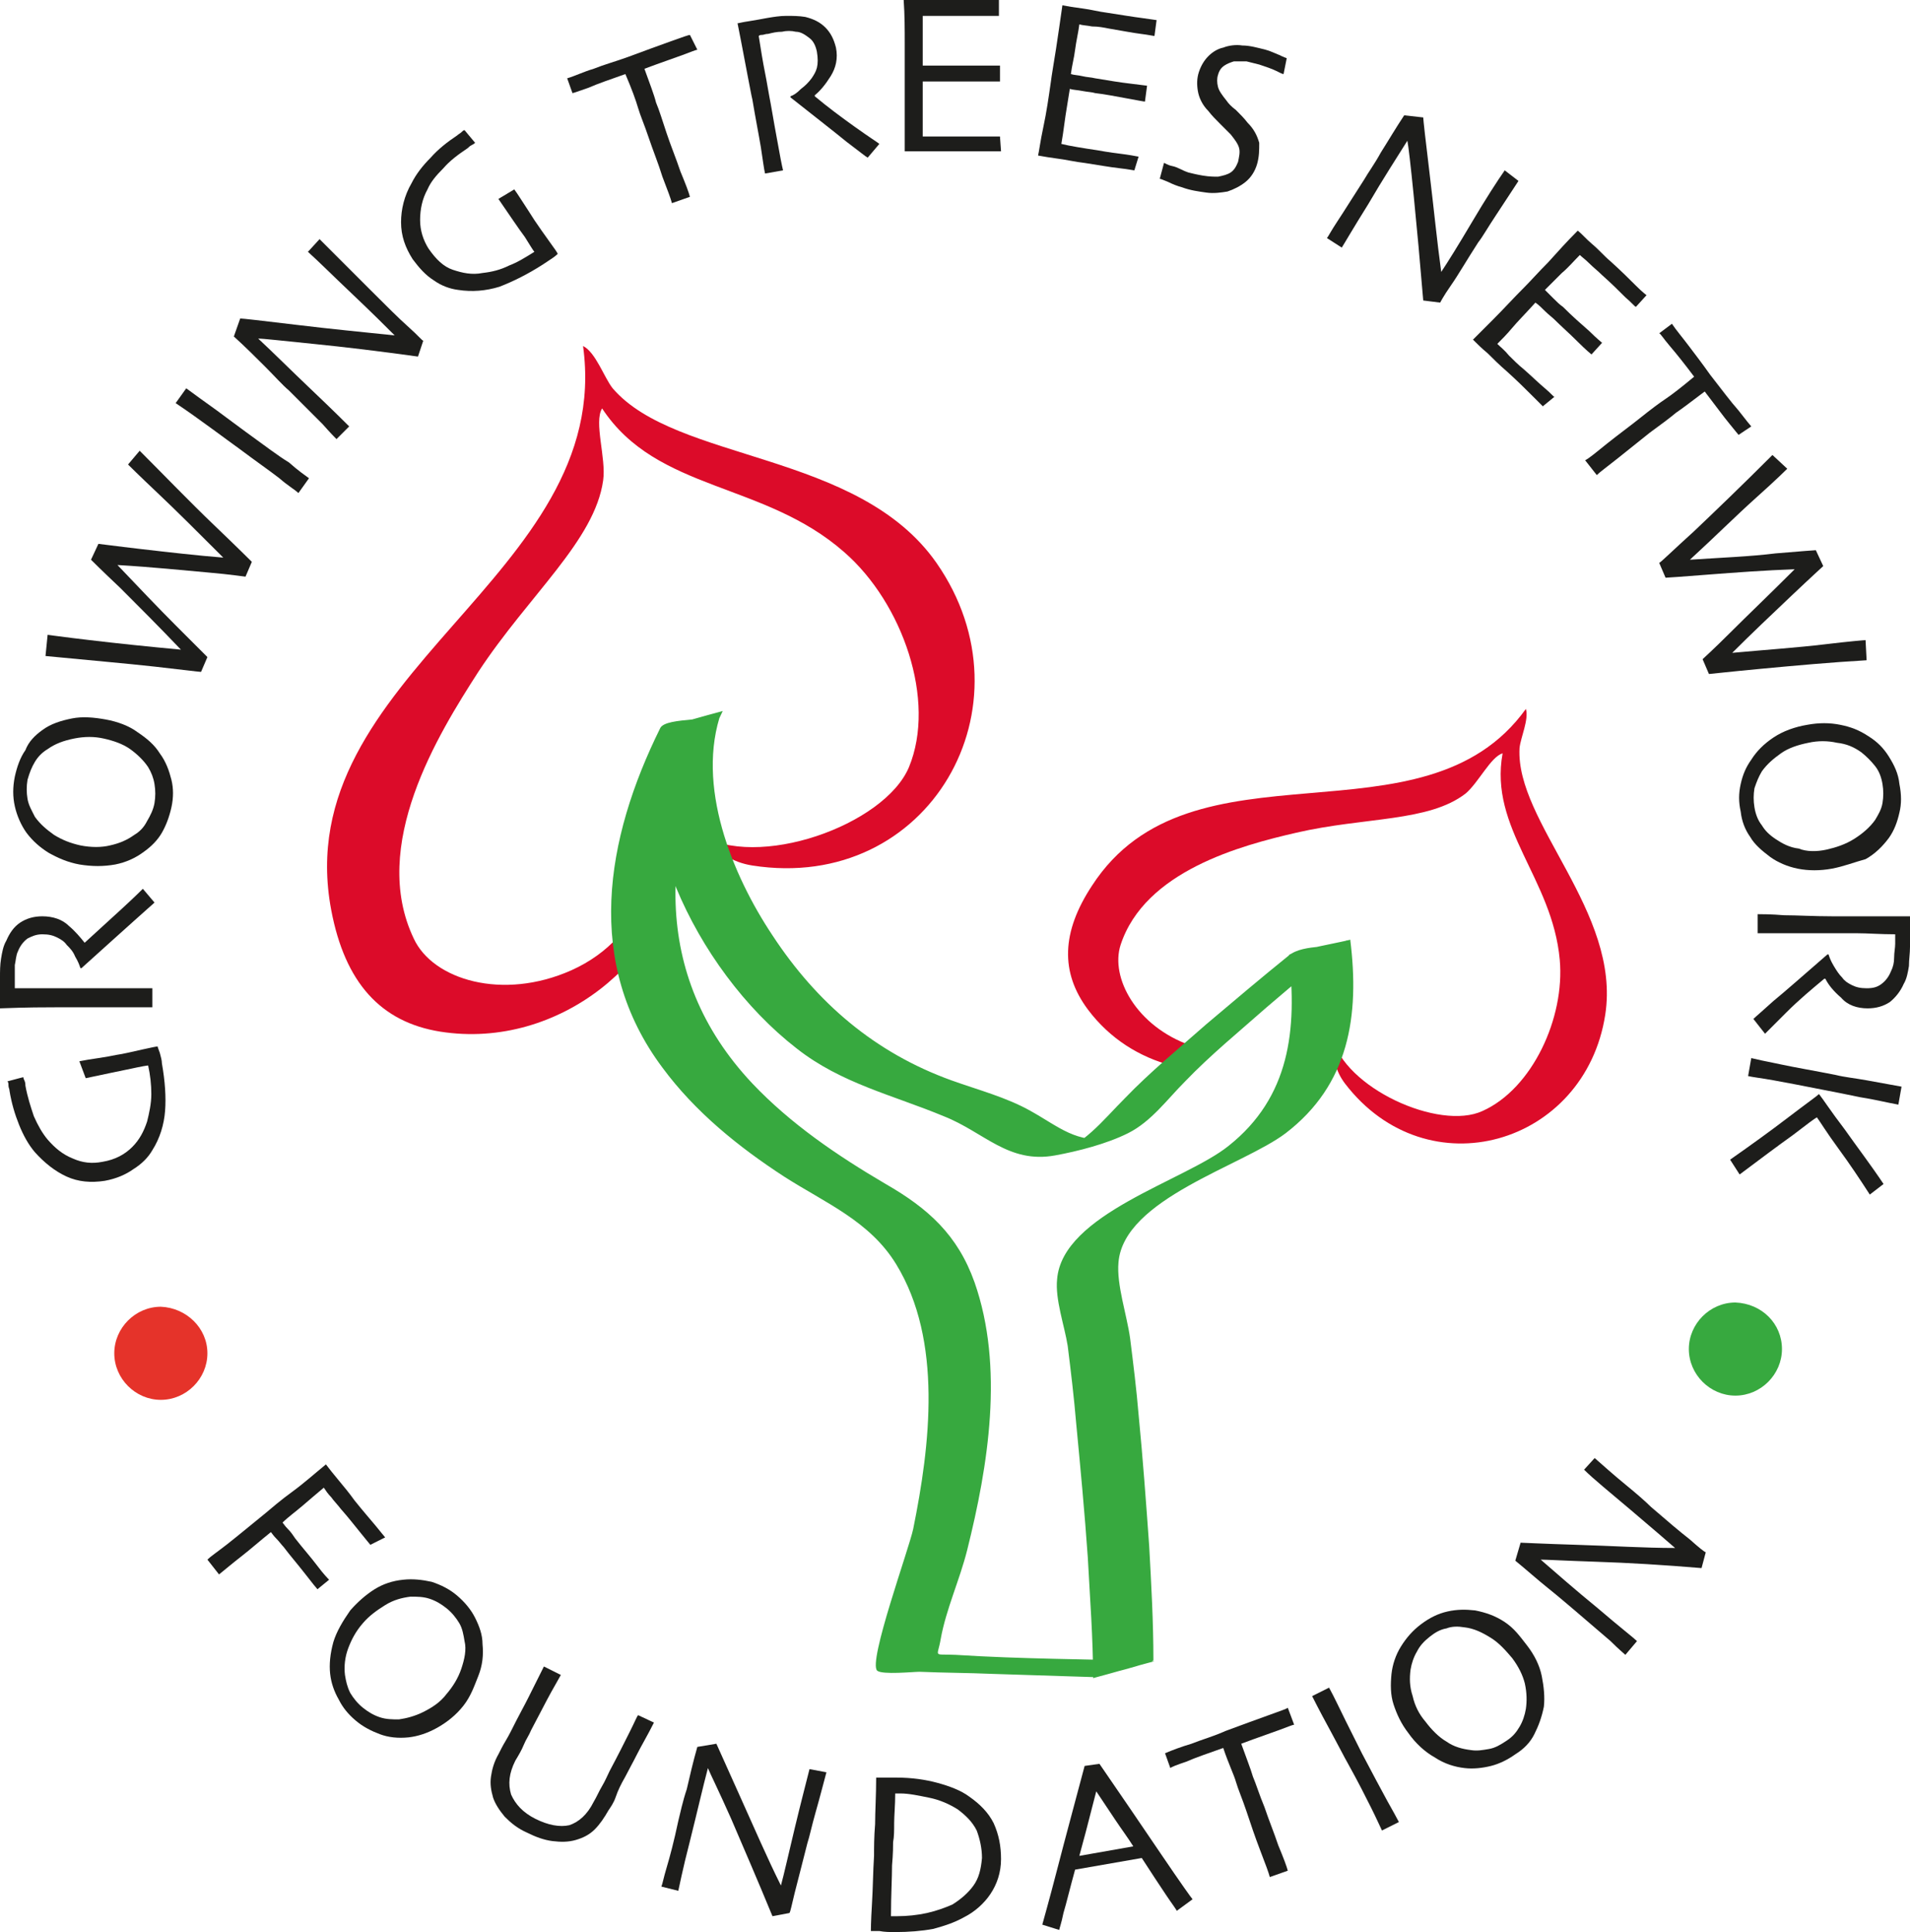 <?xml version="1.0" encoding="utf-8"?>
<svg version="1.1" xmlns="http://www.w3.org/2000/svg" xmlns:xlink="http://www.w3.org/1999/xlink" x="0px" y="0px"
	 viewBox="0 0 180.5 182.6" style="enable-background:new 0 0 180.5 182.6;" xml:space="preserve">
<style type="text/css">
	.st0{fill-rule:evenodd;clip-rule:evenodd;fill:#DC0B29;}
	.st1{fill:#37A93F;}
	.st2{fill:#1D1D1B;}
	.st3{fill-rule:evenodd;clip-rule:evenodd;fill:#37A93F;}
	.st4{fill-rule:evenodd;clip-rule:evenodd;fill:#E5332A;}
</style>
<g id="Layer_2">
</g>
<g id="Lag_1">
	<path class="st0" d="M55.1,32.7c1.2,0.6,2,3,2.8,4c6,7,23.2,5.9,30.6,16.5c9.4,13.5-0.7,31.2-17.4,28.6c-1.9-0.3-3.2-1.2-5.1-3
		c5.5,3.5,17.6-0.8,19.9-6.3c2.6-6.3-0.6-15.5-6.1-20.3c-7.6-6.7-17.7-5.7-22.9-13.6c-0.8,1.3,0.4,4.7,0.1,6.8
		c-0.8,5.7-7,10.8-11.8,18.1c-3.8,5.9-10.3,16.4-6.1,25.2c1.8,3.9,8.4,5.9,14.9,3c7.1-3.2,8.7-10.4,8.5-18.1
		c1.4,2.6,1.6,6.7,2.3,9.7c-0.6-0.2-0.7-1.2-1.1-1.6C63.1,90.3,53,99.3,41.6,97.5c-5.6-0.9-9-4.6-10.3-11.5
		C27.1,63.7,58.1,54.5,55.1,32.7z"/>
	<path class="st0" d="M110.7,100.7c-3-0.8-5.8-2.5-7.9-5.3c-2.6-3.5-2.5-7.3,0.4-11.7c9.4-14.5,31.3-3.2,41-16.7
		c0.3,1-0.5,2.7-0.6,3.7c-0.4,7,9.6,15.5,8.1,25.2c-1.9,12.3-16.8,16.7-24.6,6.5c-0.9-1.2-1.1-2.3-1.2-4.4c1.1,4.8,10.1,8.9,14.2,7
		c4.7-2.1,7.8-8.8,7.3-14.3c-0.7-7.7-6.7-12.4-5.4-19.5c-1.1,0.3-2.3,2.8-3.5,3.8c-3.5,2.7-9.5,2.2-16,3.7
		c-5.2,1.2-14.3,3.6-16.6,10.6c-1,3.1,1.5,7.7,6.6,9.5"/>
	<g>
		<g>
			<path class="st1" d="M121.8,90.3c-2.6,2.1-5.2,4.3-7.8,6.5c-2.6,2.3-5.3,4.5-7.7,7c-2.1,2.1-3.9,4.5-6.9,5.4
				c1.9-0.5,3.8-1,5.7-1.6c-3.4,0.5-5-1.1-7.7-2.6c-2.3-1.3-5-2-7.5-2.9c-7.2-2.6-12.7-7.3-16.9-13.7c-3.8-5.7-7.3-14.2-4.8-21.2
				c-0.4,1.1-5.2,0.5-5.8,1.6c-5.2,10.5-7.2,22.2,0.2,32.1c3.1,4.2,7.2,7.5,11.5,10.3c3.9,2.5,8.1,4.2,10.6,8.3
				c4.4,7.2,3.2,17.1,1.6,25c-0.4,1.9-4.3,12.6-3.4,13.4c0.5,0.4,3.4,0.1,4,0.1c2.3,0.1,4.6,0.1,6.9,0.2c3.1,0.1,6.3,0.2,9.4,0.3
				c0.6,0,5.8-1.4,5.8-1.6c0-3.6-0.2-7.2-0.4-10.8c-0.3-4.2-0.6-8.3-1-12.4c-0.2-2.4-0.5-4.8-0.8-7.2c-0.3-2.2-1.3-5.1-1.1-7.2
				c0.5-6,11.7-9.1,15.8-12.2c6-4.6,7-11.1,6.1-18.3C127.6,88.9,121.8,89.9,121.8,90.3c0.8,7,0.1,13.4-5.7,18
				c-4.1,3.3-15.7,6.4-16.2,12.6c-0.2,1.9,0.7,4.4,1,6.3c0.3,2.4,0.6,4.9,0.8,7.3c0.4,4.2,0.8,8.4,1.1,12.7
				c0.2,3.8,0.5,7.6,0.5,11.4c1.9-0.5,3.9-1.1,5.8-1.6c-6.3-0.2-12.6-0.2-18.8-0.6c-2.2-0.1-1.7,0.3-1.4-1.5
				c0.5-2.8,1.8-5.6,2.5-8.4c2-8,3.5-17.3,0.7-25.3c-1.6-4.5-4.4-7-8.4-9.3c-4.6-2.7-9-5.7-12.6-9.5c-9.7-10.3-8.7-23.1-2.8-35.2
				c-1.9,0.5-3.9,1.1-5.8,1.6c-1.7,4.7-0.4,10.6,1.4,15.1c2.4,5.8,6.5,11.4,11.4,15.2c4.2,3.3,9.1,4.4,13.9,6.4
				c3.8,1.5,6.1,4.5,10.5,3.7c2.2-0.4,4.9-1.1,6.9-2.1c2.2-1.1,3.7-3.2,5.4-4.9c2.4-2.5,5.1-4.7,7.7-7c2.6-2.2,5.1-4.4,7.8-6.5
				C126.2,89.8,123.3,89.1,121.8,90.3z"/>
		</g>
	</g>
	<g>
		<path class="st2" d="M7.5,100.3c0.5-0.1,1.1-0.2,1.8-0.3c0.7-0.1,1.2-0.2,1.7-0.3c0.7-0.1,1.5-0.3,2.4-0.5
			c0.9-0.2,1.4-0.3,1.5-0.3c0,0.1,0.1,0.3,0.2,0.6c0.1,0.4,0.2,0.7,0.2,1c0.3,1.7,0.4,3.2,0.3,4.5s-0.5,2.6-1.2,3.7
			c-0.4,0.7-1,1.3-1.8,1.8c-0.7,0.5-1.6,0.9-2.7,1.1c-1.3,0.2-2.5,0.1-3.6-0.4c-1.1-0.5-2.1-1.3-3-2.3c-0.6-0.7-1.1-1.6-1.5-2.6
			c-0.4-1-0.7-2-0.9-3.2c0-0.2-0.1-0.3-0.1-0.5c0-0.2,0-0.3-0.1-0.4l1.5-0.4c0,0,0,0.1,0.1,0.3s0.1,0.4,0.1,0.5
			c0.2,1.1,0.5,2,0.8,2.9c0.4,0.9,0.8,1.6,1.3,2.2c0.7,0.8,1.4,1.4,2.4,1.8c0.9,0.4,1.8,0.5,2.8,0.3c1.2-0.2,2.1-0.7,2.8-1.4
			c0.7-0.7,1.1-1.5,1.4-2.4c0.2-0.8,0.4-1.7,0.4-2.6c0-0.9-0.1-1.8-0.3-2.7c-0.1,0-0.7,0.1-1.6,0.3c-1,0.2-2.4,0.5-4.3,0.9
			L7.5,100.3z"/>
		<path class="st2" d="M13.5,84l1.1,1.3c-0.2,0.2-0.8,0.7-1.9,1.7c-1.1,1-2.8,2.5-5,4.5l-0.1,0c-0.1-0.3-0.2-0.6-0.5-1.1
			c-0.2-0.5-0.5-0.8-0.8-1.1c-0.2-0.3-0.5-0.5-0.9-0.7c-0.4-0.2-0.8-0.3-1.4-0.3c-0.6,0-1,0.2-1.4,0.4c-0.4,0.3-0.7,0.7-0.9,1.2
			c-0.2,0.4-0.2,0.9-0.3,1.3c0,0.5,0,0.9,0,1.3c0,0.3,0,0.5,0,0.6c0,0.1,0,0.2,0,0.3c1.4,0,2.6,0,3.6,0c1,0,1.8,0,2.2,0
			c1,0,2.3,0,4,0c1.7,0,2.7,0,3.2,0l0,1.8c-0.4,0-1.3,0-2.5,0c-1.2,0-2.8,0-4.6,0c-0.4,0-1,0-2,0c-1,0-2.7,0-5.3,0.1
			c0-0.1,0-0.4,0-1.1c0-0.6,0-1.2,0-1.8c0-0.6,0-1.2,0.1-1.8c0.1-0.6,0.2-1.2,0.5-1.7c0.3-0.7,0.7-1.3,1.3-1.7
			c0.6-0.4,1.3-0.6,2.1-0.6c1,0,1.9,0.3,2.5,0.9C7.1,88,7.6,88.6,8,89.1H8c1.1-1,2.3-2.1,3.5-3.2S13.4,84.1,13.5,84z"/>
		<path class="st2" d="M10,68c1.1,0.2,2.2,0.6,3,1.2c0.9,0.6,1.6,1.2,2.1,2c0.6,0.8,0.9,1.7,1.1,2.5c0.2,0.8,0.2,1.7,0,2.6
			c-0.2,0.9-0.5,1.7-0.9,2.4c-0.4,0.7-1,1.3-1.7,1.8c-0.8,0.6-1.7,1-2.7,1.2c-1.1,0.2-2.2,0.2-3.4,0c-1.1-0.2-2-0.6-2.9-1.1
			c-0.8-0.5-1.5-1.1-2.1-1.9c-0.5-0.7-0.9-1.6-1.1-2.5c-0.2-0.9-0.2-1.8,0-2.8c0.2-0.9,0.5-1.8,1-2.5C2.7,70.1,3.3,69.5,4,69
			c0.8-0.6,1.8-0.9,2.8-1.1C7.8,67.7,8.9,67.8,10,68z M9.8,69.8c-0.9-0.2-1.8-0.2-2.8,0s-1.8,0.5-2.5,1C4,71.1,3.6,71.5,3.3,72
			c-0.3,0.5-0.5,1-0.7,1.7c-0.1,0.6-0.1,1.2,0,1.8c0.1,0.6,0.4,1.1,0.7,1.7c0.5,0.7,1.1,1.2,1.8,1.7c0.8,0.5,1.6,0.8,2.5,1
			c1,0.2,2,0.2,2.8,0c0.9-0.2,1.6-0.5,2.3-1c0.5-0.3,0.9-0.7,1.2-1.3c0.3-0.5,0.6-1.1,0.7-1.7c0.1-0.6,0.1-1.2,0-1.8
			S14.3,73,14,72.5c-0.4-0.6-1-1.2-1.7-1.7S10.7,70,9.8,69.8z"/>
		<path class="st2" d="M13.2,42.6c2.4,2.4,4.7,4.8,7,7c2.3,2.2,3.5,3.4,3.6,3.5l-0.6,1.4c-0.1,0-1.3-0.2-3.6-0.4
			c-2.3-0.2-5.1-0.5-8.5-0.7l0,0c2,2.1,3.8,4,5.6,5.8c1.8,1.8,2.8,2.8,2.9,2.9l-0.6,1.4c-0.2,0-1.7-0.2-4.4-0.5
			c-2.7-0.3-6.2-0.6-10.3-1L4.5,60c0.1,0,1.4,0.2,4,0.5c2.5,0.3,5.4,0.6,8.6,0.9l0,0c-2.1-2.2-4-4.1-5.7-5.8
			c-1.8-1.7-2.7-2.6-2.8-2.7l0.7-1.5c0.1,0,1.5,0.2,4.1,0.5c2.6,0.3,5.2,0.6,7.7,0.8l0,0c-2.4-2.4-4.4-4.4-6.2-6.1s-2.7-2.6-2.8-2.7
			L13.2,42.6z"/>
		<path class="st2" d="M29.2,45.2l-1,1.4c-0.3-0.3-1-0.7-1.8-1.4c-0.9-0.7-2.2-1.6-3.8-2.8c-0.7-0.5-1.5-1.1-2.6-1.9
			c-1.1-0.8-2.2-1.6-3.4-2.4l1-1.4c0.8,0.6,1.8,1.3,2.9,2.1c1.1,0.8,2,1.5,2.7,2c1.8,1.3,3.1,2.3,4.1,2.9
			C28.2,44.5,28.8,44.9,29.2,45.2z"/>
		<path class="st2" d="M30.2,22.6c0.8,0.8,1.7,1.7,2.7,2.7c1,1,1.8,1.8,2.2,2.2c1.4,1.4,2.6,2.6,3.5,3.4c0.9,0.8,1.3,1.3,1.4,1.3
			l-0.5,1.5c-3.6-0.5-6.9-0.9-9.9-1.2c-3-0.3-4.7-0.5-5.2-0.5l0,0c1.4,1.3,3.1,3,5.1,4.9c2,1.9,3.2,3.1,3.5,3.4l-1.2,1.2
			c-0.1-0.1-0.6-0.6-1.3-1.4c-0.8-0.8-1.9-1.9-3.2-3.2c-0.6-0.5-1.3-1.3-2.2-2.2c-0.9-0.9-1.9-1.9-3-2.9l0.6-1.7
			c0.2,0,2,0.2,5.3,0.6c3.3,0.4,6.4,0.7,9.3,1l0,0c-0.8-0.8-2.1-2.1-4-3.9c-1.9-1.8-3.3-3.2-4.2-4L30.2,22.6z"/>
		<path class="st2" d="M48.6,17.9c0.3,0.4,0.6,0.9,1,1.5c0.4,0.6,0.7,1.1,0.9,1.4c0.4,0.6,0.9,1.3,1.4,2s0.8,1.1,0.8,1.2
			c0,0-0.2,0.2-0.5,0.4c-0.3,0.2-0.6,0.4-0.9,0.6c-1.4,0.9-2.8,1.6-4.1,2.1c-1.3,0.4-2.6,0.5-3.9,0.3c-0.8-0.1-1.6-0.4-2.3-0.9
			c-0.8-0.5-1.4-1.2-2-2c-0.7-1.1-1.1-2.2-1.1-3.5c0-1.2,0.3-2.5,1-3.7c0.4-0.8,1-1.6,1.8-2.4c0.7-0.8,1.6-1.5,2.5-2.1
			c0.1-0.1,0.3-0.2,0.4-0.3c0.1-0.1,0.2-0.2,0.3-0.2l1,1.2c0,0-0.1,0.1-0.3,0.2s-0.3,0.2-0.4,0.3c-0.9,0.6-1.7,1.2-2.3,1.9
			c-0.7,0.7-1.2,1.3-1.5,2c-0.5,0.9-0.7,1.9-0.7,2.9c0,1,0.3,1.9,0.8,2.7c0.7,1,1.4,1.7,2.3,2c0.9,0.3,1.8,0.5,2.8,0.3
			c0.9-0.1,1.7-0.3,2.5-0.7c0.8-0.3,1.6-0.8,2.4-1.3c-0.1-0.1-0.4-0.6-0.9-1.4c-0.6-0.8-1.4-2-2.5-3.6L48.6,17.9z"/>
		<path class="st2" d="M65.9,4.7c-0.1,0-0.6,0.2-1.4,0.5c-0.8,0.3-2,0.7-3.6,1.3c0.5,1.4,0.9,2.4,1.1,3.2c0.3,0.7,0.6,1.7,1,2.9
			c0.4,1.2,0.9,2.4,1.3,3.6c0.5,1.2,0.8,2,0.9,2.4l-1.7,0.6c-0.1-0.4-0.4-1.2-0.9-2.5c-0.4-1.3-0.9-2.5-1.3-3.7
			c-0.4-1.2-0.8-2.1-1-2.8c-0.2-0.7-0.6-1.8-1.2-3.2c-1.4,0.5-2.6,0.9-3.5,1.3c-0.9,0.3-1.4,0.5-1.5,0.5l-0.5-1.4
			c0.7-0.2,1.5-0.6,2.5-0.9c1-0.4,2.1-0.7,3.2-1.1c1.6-0.6,3-1.1,4.1-1.5c1.1-0.4,1.7-0.6,1.8-0.6L65.9,4.7z"/>
		<path class="st2" d="M83.1,13.6l-1.1,1.3c-0.2-0.1-0.8-0.6-2-1.5c-1.1-0.9-2.9-2.3-5.3-4.2l0-0.1c0.3-0.1,0.6-0.3,1-0.7
			c0.4-0.3,0.7-0.6,1-1c0.2-0.3,0.4-0.6,0.5-1c0.1-0.4,0.1-0.9,0-1.5c-0.1-0.5-0.3-1-0.7-1.3c-0.4-0.3-0.8-0.6-1.3-0.6
			c-0.4-0.1-0.9-0.1-1.3,0c-0.5,0-0.9,0.1-1.3,0.2c-0.3,0-0.4,0.1-0.6,0.1c-0.1,0-0.2,0-0.3,0.1c0.2,1.3,0.4,2.5,0.6,3.5
			c0.2,1,0.3,1.7,0.4,2.2c0.2,1,0.4,2.3,0.7,3.9c0.3,1.7,0.5,2.7,0.6,3.1l-1.7,0.3c-0.1-0.4-0.2-1.2-0.4-2.5
			c-0.2-1.2-0.5-2.7-0.8-4.5c-0.1-0.4-0.2-1-0.4-2c-0.2-1-0.5-2.7-1-5.2c0.1,0,0.4-0.1,1.1-0.2c0.6-0.1,1.2-0.2,1.7-0.3
			c0.6-0.1,1.2-0.2,1.8-0.2c0.6,0,1.2,0,1.8,0.1c0.8,0.2,1.4,0.5,1.9,1c0.5,0.5,0.8,1.1,1,1.9c0.2,1,0,1.9-0.5,2.7
			C78,8,77.5,8.6,77,9l0,0.1c1.2,1,2.4,1.9,3.8,2.9C82.2,13,83,13.5,83.1,13.6z"/>
		<path class="st2" d="M94.6,14.3c-0.1,0-0.5,0-1.4,0c-0.9,0-2,0-3.3,0c-0.9,0-1.7,0-2.5,0c-0.8,0-1.4,0-1.9,0c0-0.4,0-1.3,0-2.7
			c0-1.4,0-2.8,0-4.3c0-0.8,0-1.9,0-3.2c0-1.3,0-2.7-0.1-4.1c0.5,0,1.1,0,1.9,0c0.8,0,1.5,0,2.4,0C91,0,92.1,0,93,0
			c0.9,0,1.3,0,1.4,0l0,1.5c-0.1,0-0.5,0-1.3,0c-0.8,0-1.9,0-3.1,0c-0.5,0-1.1,0-1.6,0s-0.9,0-1.2,0c0,0.8,0,1.6,0,2.4
			c0,0.8,0,1.6,0,2.3c0.3,0,0.7,0,1.1,0c0.4,0,0.8,0,1.2,0c1.3,0,2.4,0,3.4,0c1,0,1.5,0,1.6,0l0,1.5c-0.1,0-0.6,0-1.8,0
			c-1.1,0-2.2,0-3.1,0c-0.3,0-0.8,0-1.2,0s-0.9,0-1.2,0c0,1.4,0,2.4,0,3.2c0,0.8,0,1.5,0,2c0.4,0,0.9,0,1.5,0c0.6,0,1.2,0,1.9,0
			c1.1,0,2,0,2.7,0c0.7,0,1.1,0,1.2,0L94.6,14.3z"/>
		<path class="st2" d="M107.2,16.1c-0.1,0-0.5-0.1-1.4-0.2c-0.9-0.1-2-0.3-3.3-0.5c-0.9-0.1-1.7-0.3-2.5-0.4
			c-0.7-0.1-1.4-0.2-1.9-0.3c0.1-0.4,0.2-1.3,0.5-2.7s0.5-2.8,0.7-4.2c0.1-0.8,0.3-1.9,0.5-3.2s0.4-2.7,0.6-4.1
			c0.5,0.1,1.1,0.2,1.9,0.3c0.8,0.1,1.5,0.3,2.3,0.4c1.3,0.2,2.5,0.4,3.3,0.5c0.8,0.1,1.3,0.2,1.4,0.2l-0.2,1.5
			c-0.1,0-0.5-0.1-1.3-0.2c-0.8-0.1-1.8-0.3-3-0.5c-0.5-0.1-1-0.2-1.6-0.2c-0.5-0.1-0.9-0.1-1.2-0.2c-0.1,0.8-0.3,1.6-0.4,2.4
			c-0.1,0.8-0.3,1.5-0.4,2.3c0.3,0.1,0.7,0.1,1.1,0.2c0.4,0.1,0.8,0.1,1.2,0.2c1.2,0.2,2.4,0.4,3.3,0.5s1.5,0.2,1.6,0.2l-0.2,1.5
			c-0.1,0-0.6-0.1-1.7-0.3c-1.1-0.2-2.1-0.4-3-0.5c-0.3-0.1-0.7-0.1-1.2-0.2c-0.5-0.1-0.9-0.1-1.2-0.2c-0.2,1.3-0.4,2.4-0.5,3.2
			s-0.2,1.4-0.3,2c0.4,0.1,0.9,0.2,1.5,0.3c0.6,0.1,1.2,0.2,1.9,0.3c1.1,0.2,1.9,0.3,2.7,0.4c0.7,0.1,1.1,0.2,1.2,0.2L107.2,16.1z"
			/>
		<path class="st2" d="M118.8,15.5c-0.2,0.7-0.6,1.3-1.1,1.7c-0.5,0.4-1.1,0.7-1.7,0.9c-0.6,0.1-1.3,0.2-2,0.1
			c-0.7-0.1-1.5-0.2-2.3-0.5c-0.4-0.1-0.9-0.3-1.3-0.5c-0.5-0.2-0.7-0.3-0.8-0.3l0.4-1.5c0.1,0,0.3,0.2,0.8,0.3s0.9,0.4,1.5,0.6
			c0.4,0.1,0.8,0.2,1.4,0.3c0.6,0.1,1.1,0.1,1.4,0.1c0.5-0.1,0.9-0.2,1.2-0.4c0.3-0.2,0.5-0.5,0.7-1c0.1-0.5,0.2-0.9,0.1-1.3
			c-0.1-0.4-0.4-0.8-0.8-1.3c-0.3-0.3-0.6-0.6-1-1c-0.4-0.4-0.8-0.8-1.1-1.2c-0.6-0.6-0.9-1.3-1-1.9c-0.1-0.6-0.1-1.2,0.1-1.8
			c0.2-0.6,0.5-1.1,0.9-1.5c0.4-0.4,0.9-0.7,1.4-0.8c0.5-0.2,1.2-0.3,1.8-0.2c0.7,0,1.4,0.2,2.2,0.4c0.4,0.1,0.8,0.3,1.3,0.5
			c0.4,0.2,0.7,0.3,0.7,0.3l-0.3,1.5c-0.1,0-0.3-0.1-0.7-0.3c-0.4-0.2-1-0.4-1.6-0.6c-0.4-0.1-0.8-0.2-1.2-0.3c-0.4,0-0.8,0-1.2,0
			c-0.3,0.1-0.6,0.2-0.9,0.4c-0.3,0.2-0.5,0.5-0.6,0.9c-0.1,0.3-0.1,0.7,0,1.1c0.1,0.4,0.4,0.8,0.8,1.3c0.2,0.3,0.5,0.6,0.9,0.9
			c0.4,0.4,0.8,0.8,1.1,1.2c0.6,0.6,0.9,1.2,1.1,1.9C119,14.2,119,14.8,118.8,15.5z"/>
		<path class="st2" d="M143.5,17.1c-0.6,0.9-1.3,2-2.1,3.2s-1.3,2.1-1.7,2.6c-1.1,1.7-1.9,3.1-2.6,4.1s-1,1.6-1,1.6l-1.6-0.2
			c-0.3-3.6-0.6-6.9-0.9-9.9c-0.3-3-0.5-4.7-0.6-5.2l0,0c-1,1.6-2.3,3.6-3.7,6c-1.5,2.4-2.3,3.8-2.5,4.1l-1.4-0.9
			c0.1-0.1,0.4-0.7,1-1.6c0.6-0.9,1.4-2.2,2.5-3.9c0.4-0.7,1-1.5,1.6-2.6c0.7-1.1,1.4-2.3,2.2-3.5l1.8,0.2c0,0.2,0.2,2,0.6,5.3
			c0.4,3.3,0.7,6.4,1.1,9.3l0,0c0.6-0.9,1.6-2.5,2.9-4.7s2.4-3.9,3.1-4.9L143.5,17.1z"/>
		<path class="st2" d="M145.8,38.4c0,0-0.4-0.4-1-1s-1.4-1.4-2.4-2.3c-0.7-0.6-1.3-1.2-1.8-1.7c-0.6-0.5-1-0.9-1.4-1.3
			c0.3-0.3,0.9-0.9,1.9-1.9c1-1,1.9-2,3-3.1c0.6-0.6,1.3-1.4,2.2-2.3c0.9-1,1.8-2,2.8-3c0.4,0.3,0.8,0.8,1.4,1.3
			c0.6,0.5,1.1,1.1,1.7,1.6c1,0.9,1.8,1.7,2.4,2.3c0.6,0.6,1,0.9,1,0.9l-1,1.1c-0.1,0-0.4-0.4-1-0.9c-0.6-0.6-1.3-1.3-2.2-2.1
			c-0.4-0.4-0.8-0.7-1.2-1.1c-0.4-0.4-0.7-0.6-0.9-0.8c-0.6,0.6-1.1,1.2-1.7,1.7c-0.6,0.6-1.1,1.1-1.6,1.6c0.2,0.2,0.5,0.5,0.8,0.8
			c0.3,0.3,0.6,0.6,0.9,0.8c0.9,0.9,1.7,1.6,2.5,2.3c0.7,0.7,1.1,1,1.2,1.1l-1,1.1c0,0-0.5-0.4-1.3-1.2c-0.8-0.8-1.6-1.5-2.2-2.1
			c-0.2-0.2-0.6-0.5-0.9-0.8s-0.6-0.6-0.9-0.8c-0.9,1-1.7,1.8-2.2,2.4c-0.5,0.6-1,1.1-1.4,1.5c0.3,0.3,0.7,0.6,1.1,1.1
			c0.4,0.4,0.9,0.9,1.4,1.3c0.8,0.7,1.4,1.3,2,1.8s0.8,0.8,0.9,0.8L145.8,38.4z"/>
		<path class="st2" d="M164.3,41.1c-0.1-0.1-0.4-0.5-0.9-1.1s-1.3-1.7-2.3-3c-1.2,0.9-2.1,1.6-2.7,2c-0.6,0.5-1.4,1.1-2.5,1.9
			c-1,0.8-2,1.6-3,2.4c-1,0.8-1.7,1.3-2,1.6l-1.1-1.4c0.4-0.2,1.1-0.8,2.1-1.6s2.1-1.6,3.1-2.4c1-0.8,1.8-1.4,2.4-1.8
			c0.6-0.4,1.5-1.1,2.7-2.1c-0.9-1.2-1.7-2.2-2.3-2.9c-0.6-0.7-0.9-1.2-1-1.2l1.2-0.9c0.4,0.6,1,1.3,1.6,2.1c0.6,0.8,1.3,1.7,2,2.7
			c1.1,1.4,1.9,2.5,2.7,3.4c0.7,0.9,1.1,1.4,1.2,1.5L164.3,41.1z"/>
		<path class="st2" d="M176.4,62.4c-3.4,0.2-6.7,0.5-9.9,0.8c-3.2,0.3-4.9,0.5-5,0.5l-0.6-1.4c0.1-0.1,1-0.9,2.6-2.5
			c1.6-1.6,3.7-3.6,6.1-6l0,0c-2.8,0.1-5.5,0.3-8.1,0.5c-2.6,0.2-3.9,0.3-4.1,0.3l-0.6-1.4c0.2-0.1,1.2-1.1,3.3-3
			c2-1.9,4.5-4.3,7.4-7.2l1.4,1.3c-0.1,0.1-1,1-2.9,2.7s-3.9,3.7-6.3,5.9l0,0c3-0.2,5.7-0.3,8.1-0.6c2.4-0.2,3.7-0.3,3.8-0.3
			l0.7,1.5c-0.1,0.1-1.1,1-3,2.8c-1.9,1.8-3.8,3.6-5.6,5.4l0,0c3.3-0.3,6.2-0.5,8.7-0.8c2.5-0.3,3.8-0.4,3.9-0.4L176.4,62.4z"/>
		<path class="st2" d="M173.1,82.1c-1.1,0.2-2.2,0.2-3.2,0c-1-0.2-1.9-0.6-2.6-1.1c-0.8-0.6-1.5-1.2-1.9-1.9
			c-0.5-0.7-0.8-1.5-0.9-2.4c-0.2-0.9-0.2-1.7,0-2.6s0.5-1.6,1-2.3c0.5-0.8,1.2-1.5,2.1-2.1s2-1,3.2-1.2c1.1-0.2,2.1-0.2,3.1,0
			c1,0.2,1.8,0.5,2.7,1.1c0.8,0.5,1.4,1.1,1.9,1.9c0.5,0.8,0.9,1.6,1,2.6c0.2,1,0.2,1.9,0,2.7c-0.2,0.9-0.5,1.7-1,2.4
			c-0.6,0.8-1.3,1.5-2.2,2C175.2,81.5,174.2,81.9,173.1,82.1z M172.6,80.3c0.9-0.2,1.8-0.5,2.6-1c0.8-0.5,1.5-1.1,2-1.8
			c0.3-0.5,0.6-1,0.7-1.6c0.1-0.6,0.1-1.2,0-1.8c-0.1-0.6-0.3-1.2-0.7-1.7s-0.8-0.9-1.3-1.3c-0.7-0.5-1.4-0.8-2.3-0.9
			c-0.9-0.2-1.8-0.2-2.7,0c-1,0.2-1.9,0.5-2.6,1c-0.7,0.5-1.3,1-1.8,1.7c-0.3,0.5-0.5,1-0.7,1.6c-0.1,0.6-0.1,1.2,0,1.8
			c0.1,0.6,0.3,1.2,0.7,1.7c0.3,0.5,0.7,0.9,1.3,1.3c0.6,0.4,1.3,0.8,2.2,0.9C170.7,80.5,171.7,80.5,172.6,80.3z"/>
		<path class="st2" d="M166.8,97.7l-1.1-1.4c0.2-0.2,0.8-0.7,1.9-1.7c1.1-0.9,2.8-2.4,5.1-4.4l0.1,0c0.1,0.3,0.2,0.6,0.5,1.1
			s0.5,0.8,0.8,1.1c0.2,0.3,0.5,0.5,0.9,0.7s0.8,0.3,1.4,0.3c0.6,0,1-0.1,1.4-0.4s0.7-0.7,0.9-1.2c0.2-0.4,0.3-0.8,0.3-1.3
			c0-0.5,0.1-0.9,0.1-1.3c0-0.3,0-0.5,0-0.6c0-0.1,0-0.2,0-0.3c-1.4,0-2.6-0.1-3.6-0.1c-1,0-1.8,0-2.2,0c-1,0-2.3,0-4,0
			c-1.7,0-2.7,0-3.2,0l0-1.8c0.4,0,1.3,0,2.5,0.1c1.2,0,2.8,0.1,4.6,0.1c0.4,0,1,0,2,0c1,0,2.7,0,5.3,0c0,0.1,0,0.4,0,1.1
			c0,0.6,0,1.2,0,1.8c0,0.6-0.1,1.2-0.1,1.8c-0.1,0.6-0.2,1.2-0.5,1.7c-0.3,0.7-0.8,1.3-1.3,1.7c-0.6,0.4-1.3,0.6-2.1,0.6
			c-1,0-1.9-0.3-2.5-1c-0.7-0.6-1.2-1.2-1.5-1.8h-0.1c-1.2,1-2.4,2-3.6,3.2C167.5,97,166.9,97.6,166.8,97.7z"/>
		<path class="st2" d="M164.4,111l-0.9-1.4c2-1.4,3.8-2.7,5.5-4c1.7-1.3,2.7-2,2.9-2.2l0,0c0.4,0.5,1.1,1.6,2.4,3.3
			c1.2,1.7,2.5,3.4,3.7,5.2l-1.3,1c-0.9-1.4-1.9-2.9-3-4.4c-1.1-1.5-1.7-2.5-2-2.9l0,0c-0.2,0.1-1,0.7-2.3,1.7
			C168,108.3,166.4,109.5,164.4,111z M165.2,101.7l0.3-1.7c0.4,0.1,1.3,0.3,2.8,0.6c1.4,0.3,3.2,0.6,5.2,1c0.8,0.2,1.8,0.3,2.9,0.5
			c1.1,0.2,2.2,0.4,3.3,0.6l-0.3,1.7c-1.1-0.2-2.3-0.5-3.6-0.7c-1.4-0.3-2.5-0.5-3.5-0.7c-2-0.4-3.6-0.7-4.7-0.9
			S165.6,101.8,165.2,101.7z"/>
	</g>
	<g>
		<path class="st2" d="M35,146c-0.1-0.1-0.4-0.5-0.9-1.1c-0.5-0.6-1.1-1.4-1.9-2.3c-0.3-0.4-0.7-0.8-0.9-1.1
			c-0.3-0.3-0.5-0.6-0.7-0.9c-0.6,0.5-1.3,1.1-2,1.7c-0.7,0.6-1.4,1.1-1.9,1.6c0.1,0.1,0.2,0.3,0.5,0.6c0.3,0.3,0.5,0.6,0.7,0.9
			c0.7,0.9,1.5,1.8,2.1,2.6s1,1.2,1.1,1.3l-1.1,0.9c-0.1-0.1-0.5-0.6-1.2-1.5c-0.7-0.9-1.4-1.7-2-2.5c-0.2-0.2-0.4-0.5-0.7-0.8
			c-0.3-0.3-0.4-0.5-0.5-0.6c-1,0.8-1.9,1.6-2.8,2.3c-0.9,0.7-1.6,1.3-2.1,1.7l-1.1-1.4c0.3-0.3,0.9-0.7,1.8-1.4s2.1-1.7,3.7-3
			c0.6-0.5,1.4-1.2,2.5-2s2.1-1.7,3.2-2.6c0.3,0.4,0.7,0.9,1.2,1.5s1,1.2,1.5,1.9c0.8,1,1.5,1.8,2,2.4c0.5,0.6,0.8,1,0.9,1.1L35,146
			z"/>
		<path class="st2" d="M43.8,161.2c-0.7,0.9-1.6,1.6-2.5,2.1s-1.8,0.8-2.7,0.9c-1,0.1-1.9,0-2.7-0.3c-0.8-0.3-1.6-0.7-2.3-1.3
			c-0.7-0.6-1.2-1.2-1.6-2c-0.4-0.7-0.7-1.5-0.8-2.4c-0.1-0.9,0-1.9,0.3-3c0.3-1,0.9-2,1.6-3c0.7-0.8,1.5-1.5,2.3-2
			c0.8-0.5,1.7-0.8,2.7-0.9c0.9-0.1,1.8,0,2.7,0.2c0.9,0.3,1.7,0.7,2.4,1.3c0.7,0.6,1.3,1.3,1.7,2.1c0.4,0.8,0.7,1.6,0.7,2.5
			c0.1,1,0,2-0.4,3S44.5,160.3,43.8,161.2z M42.2,160.1c0.6-0.7,1.1-1.5,1.4-2.4s0.5-1.8,0.3-2.6c-0.1-0.6-0.2-1.2-0.5-1.7
			c-0.3-0.5-0.7-1-1.2-1.4c-0.5-0.4-1-0.7-1.6-0.9c-0.6-0.2-1.2-0.2-1.8-0.2c-0.8,0.1-1.6,0.3-2.4,0.8s-1.5,1-2.1,1.7
			c-0.7,0.8-1.1,1.6-1.4,2.4c-0.3,0.8-0.4,1.7-0.3,2.5c0.1,0.6,0.2,1.1,0.5,1.7c0.3,0.5,0.7,1,1.2,1.4c0.5,0.4,1,0.7,1.6,0.9
			c0.6,0.2,1.2,0.2,1.8,0.2c0.7-0.1,1.5-0.3,2.3-0.7S41.6,160.9,42.2,160.1z"/>
		<path class="st2" d="M61.8,162.8c-0.6,1.2-1.2,2.2-1.6,3s-0.8,1.5-1.1,2.1c-0.4,0.7-0.7,1.3-0.9,1.9s-0.5,1-0.7,1.3
			c-0.4,0.7-0.8,1.3-1.3,1.8c-0.5,0.5-1.1,0.8-1.8,1c-0.7,0.2-1.4,0.2-2.2,0.1c-0.8-0.1-1.6-0.4-2.4-0.8c-0.9-0.4-1.5-0.9-2.1-1.5
			c-0.5-0.6-0.9-1.2-1.1-1.8c-0.2-0.7-0.3-1.3-0.2-2c0.1-0.7,0.3-1.4,0.7-2.1c0.2-0.4,0.4-0.8,0.7-1.3c0.3-0.5,0.6-1.1,1-1.9
			c0.3-0.6,0.7-1.3,1.1-2.1c0.4-0.8,0.9-1.8,1.5-3l1.6,0.8c-0.1,0.2-0.4,0.7-0.9,1.6c-0.5,0.9-1.1,2.1-1.9,3.6
			c-0.2,0.5-0.5,0.9-0.7,1.4c-0.2,0.5-0.5,1-0.8,1.5c-0.6,1.2-0.7,2.2-0.4,3.2c0.4,0.9,1.1,1.7,2.3,2.3c1.2,0.6,2.3,0.8,3.2,0.6
			c0.9-0.3,1.7-1,2.3-2.2c0.3-0.5,0.5-1,0.8-1.5s0.5-1,0.7-1.4c0.8-1.5,1.4-2.7,1.9-3.7c0.5-1,0.7-1.5,0.8-1.6L61.8,162.8z"/>
		<path class="st2" d="M78.1,167.5c-0.3,1.1-0.6,2.3-1,3.7c-0.4,1.4-0.6,2.4-0.8,3c-0.5,2-0.9,3.5-1.2,4.7c-0.3,1.2-0.4,1.8-0.5,1.9
			l-1.6,0.3c-1.4-3.4-2.7-6.4-3.9-9.2c-1.2-2.7-2-4.3-2.2-4.8l0,0c-0.5,1.9-1,4.1-1.7,6.9c-0.7,2.7-1,4.3-1.1,4.7l-1.6-0.4
			c0.1-0.2,0.2-0.8,0.5-1.8s0.7-2.5,1.1-4.4c0.2-0.8,0.4-1.8,0.8-3c0.3-1.3,0.6-2.6,1-4l1.8-0.3c0.1,0.2,0.8,1.8,2.2,4.9
			s2.6,5.9,3.9,8.5l0,0c0.3-1.1,0.7-2.9,1.3-5.4c0.6-2.5,1.1-4.4,1.4-5.6L78.1,167.5z"/>
		<path class="st2" d="M94.6,175.7c0,1.3-0.4,2.4-1,3.3c-0.6,0.9-1.5,1.7-2.5,2.2c-0.9,0.5-1.8,0.8-2.9,1.1
			c-1.1,0.2-2.3,0.3-3.6,0.3c-0.5,0-1,0-1.5-0.1c-0.5,0-0.7,0-0.8,0c0,0,0-0.9,0.1-2.5c0.1-1.6,0.1-3.1,0.2-4.6c0-0.8,0-1.8,0.1-3
			c0-1.2,0.1-2.7,0.1-4.4c0.1,0,0.4,0,1,0c0.6,0,0.9,0,0.9,0c1.5,0,2.8,0.2,3.9,0.5c1.1,0.3,2.2,0.7,3,1.3c1,0.7,1.8,1.5,2.3,2.5
			C94.4,173.4,94.6,174.5,94.6,175.7z M92.8,175.6c0-0.9-0.2-1.8-0.5-2.6c-0.4-0.8-1-1.4-1.8-2c-0.8-0.5-1.7-0.9-2.7-1.1
			s-1.9-0.4-2.7-0.4c-0.1,0-0.2,0-0.3,0c-0.1,0-0.2,0-0.2,0c0,1.1-0.1,2.1-0.1,2.8c0,0.7,0,1.3-0.1,1.8c0,0.3,0,1.1-0.1,2.2
			c0,1.2-0.1,2.8-0.1,4.8c0.1,0,0.2,0,0.3,0c0.1,0,0.2,0,0.3,0c0.9,0,1.9-0.1,2.8-0.3c0.9-0.2,1.7-0.5,2.4-0.8
			c0.8-0.5,1.5-1.1,2-1.8S92.7,176.7,92.8,175.6z"/>
		<path class="st2" d="M112.7,179.5l-1.5,1.1c0-0.1-0.4-0.6-1-1.5s-1.4-2.1-2.3-3.5l-6.3,1.1c-0.5,1.8-0.8,3.1-1.1,4.1
			c-0.2,1-0.4,1.5-0.4,1.6l-1.6-0.5c0.1-0.4,0.6-2.1,1.4-5.2c0.8-3.1,1.7-6.4,2.6-9.8l1.4-0.2c2,2.9,3.9,5.7,5.8,8.5
			C111.6,178,112.6,179.4,112.7,179.5z M107.1,174.5c-0.5-0.8-1.1-1.6-1.7-2.5c-0.6-0.9-1.2-1.8-1.8-2.7l0,0
			c-0.2,0.8-0.5,1.9-0.8,3.1c-0.3,1.2-0.6,2.2-0.8,3l0,0L107.1,174.5L107.1,174.5z"/>
		<path class="st2" d="M122.3,163c-0.1,0-0.6,0.2-1.4,0.5c-0.8,0.3-2,0.7-3.6,1.3c0.5,1.4,0.9,2.4,1.1,3.1c0.3,0.7,0.6,1.7,1.1,2.9
			c0.4,1.2,0.9,2.4,1.3,3.6c0.5,1.2,0.8,2,0.9,2.4l-1.7,0.6c-0.1-0.4-0.4-1.2-0.9-2.5s-0.9-2.5-1.3-3.7c-0.4-1.2-0.8-2.1-1-2.8
			s-0.7-1.7-1.2-3.2c-1.4,0.5-2.6,0.9-3.5,1.3c-0.9,0.3-1.4,0.5-1.5,0.6l-0.5-1.4c0.7-0.3,1.5-0.6,2.5-0.9c1-0.4,2.1-0.7,3.2-1.2
			c1.6-0.6,3-1.1,4.1-1.5s1.7-0.6,1.8-0.7L122.3,163z"/>
		<path class="st2" d="M132.2,172.2l-1.6,0.8c-0.2-0.4-0.5-1.1-1-2.1c-0.5-1-1.2-2.4-2.2-4.2c-0.4-0.7-0.9-1.7-1.5-2.8
			s-1.3-2.4-1.9-3.6l1.6-0.8c0.5,0.9,1,2,1.6,3.2c0.6,1.2,1.1,2.2,1.5,3c1,1.9,1.8,3.4,2.4,4.5C131.6,171.1,132,171.8,132.2,172.2z"
			/>
		<path class="st2" d="M144.3,155.5c0.7,0.9,1.2,1.9,1.4,2.9s0.3,2,0.2,2.9c-0.2,1-0.5,1.8-0.9,2.6s-1,1.4-1.8,1.9
			c-0.7,0.5-1.5,0.9-2.3,1.1c-0.8,0.2-1.7,0.3-2.5,0.2c-0.9-0.1-1.9-0.4-2.8-1c-0.9-0.5-1.8-1.3-2.5-2.3c-0.7-0.9-1.1-1.8-1.4-2.7
			c-0.3-0.9-0.3-1.9-0.2-2.9c0.1-0.9,0.4-1.8,0.9-2.6c0.5-0.8,1.1-1.5,1.9-2.1c0.8-0.6,1.6-1,2.5-1.2s1.7-0.2,2.6-0.1
			c1,0.2,1.9,0.5,2.8,1.1S143.6,154.6,144.3,155.5z M142.9,156.7c-0.6-0.7-1.2-1.4-2-1.9c-0.8-0.5-1.6-0.9-2.5-1
			c-0.6-0.1-1.2-0.1-1.7,0.1c-0.6,0.1-1.1,0.4-1.6,0.8c-0.5,0.4-0.9,0.8-1.2,1.4c-0.3,0.5-0.5,1.1-0.6,1.7c-0.1,0.8-0.1,1.6,0.2,2.5
			c0.2,0.9,0.6,1.7,1.2,2.4c0.6,0.8,1.3,1.5,2,1.9c0.7,0.5,1.5,0.7,2.3,0.8c0.6,0.1,1.1,0,1.7-0.1c0.6-0.1,1.1-0.4,1.7-0.8
			s0.9-0.8,1.2-1.3c0.3-0.5,0.5-1.1,0.6-1.7c0.1-0.7,0.1-1.5-0.1-2.4C143.9,158.3,143.5,157.5,142.9,156.7z"/>
		<path class="st2" d="M150.7,137.8c0.8,0.7,1.8,1.6,2.9,2.5s1.9,1.6,2.4,2.1c1.5,1.3,2.8,2.4,3.7,3.1c0.9,0.8,1.4,1.2,1.5,1.2
			l-0.4,1.5c-3.6-0.3-6.9-0.5-10-0.6c-3-0.1-4.7-0.2-5.2-0.2l0,0c1.5,1.3,3.2,2.8,5.4,4.6c2.1,1.8,3.4,2.8,3.7,3.1l-1.1,1.3
			c-0.1-0.1-0.6-0.5-1.4-1.3c-0.8-0.7-2-1.7-3.5-3c-0.6-0.5-1.4-1.2-2.4-2c-1-0.8-2-1.7-3.1-2.6l0.5-1.7c0.2,0,2,0.1,5.3,0.2
			c3.3,0.1,6.4,0.3,9.3,0.3l0,0c-0.8-0.7-2.2-1.9-4.2-3.6c-2-1.7-3.5-2.9-4.4-3.8L150.7,137.8z"/>
	</g>
	<path class="st3" d="M168.4,127.5c0,2.4-2,4.4-4.4,4.4c-2.4,0-4.4-2-4.4-4.4c0-2.4,2-4.4,4.4-4.4
		C166.5,123.2,168.4,125.1,168.4,127.5z"/>
	<path class="st4" d="M19.6,127.9c0,2.4-2,4.4-4.4,4.4c-2.4,0-4.4-2-4.4-4.4c0-2.4,2-4.4,4.4-4.4C17.6,123.6,19.6,125.5,19.6,127.9z
		"/>
</g>
</svg>
